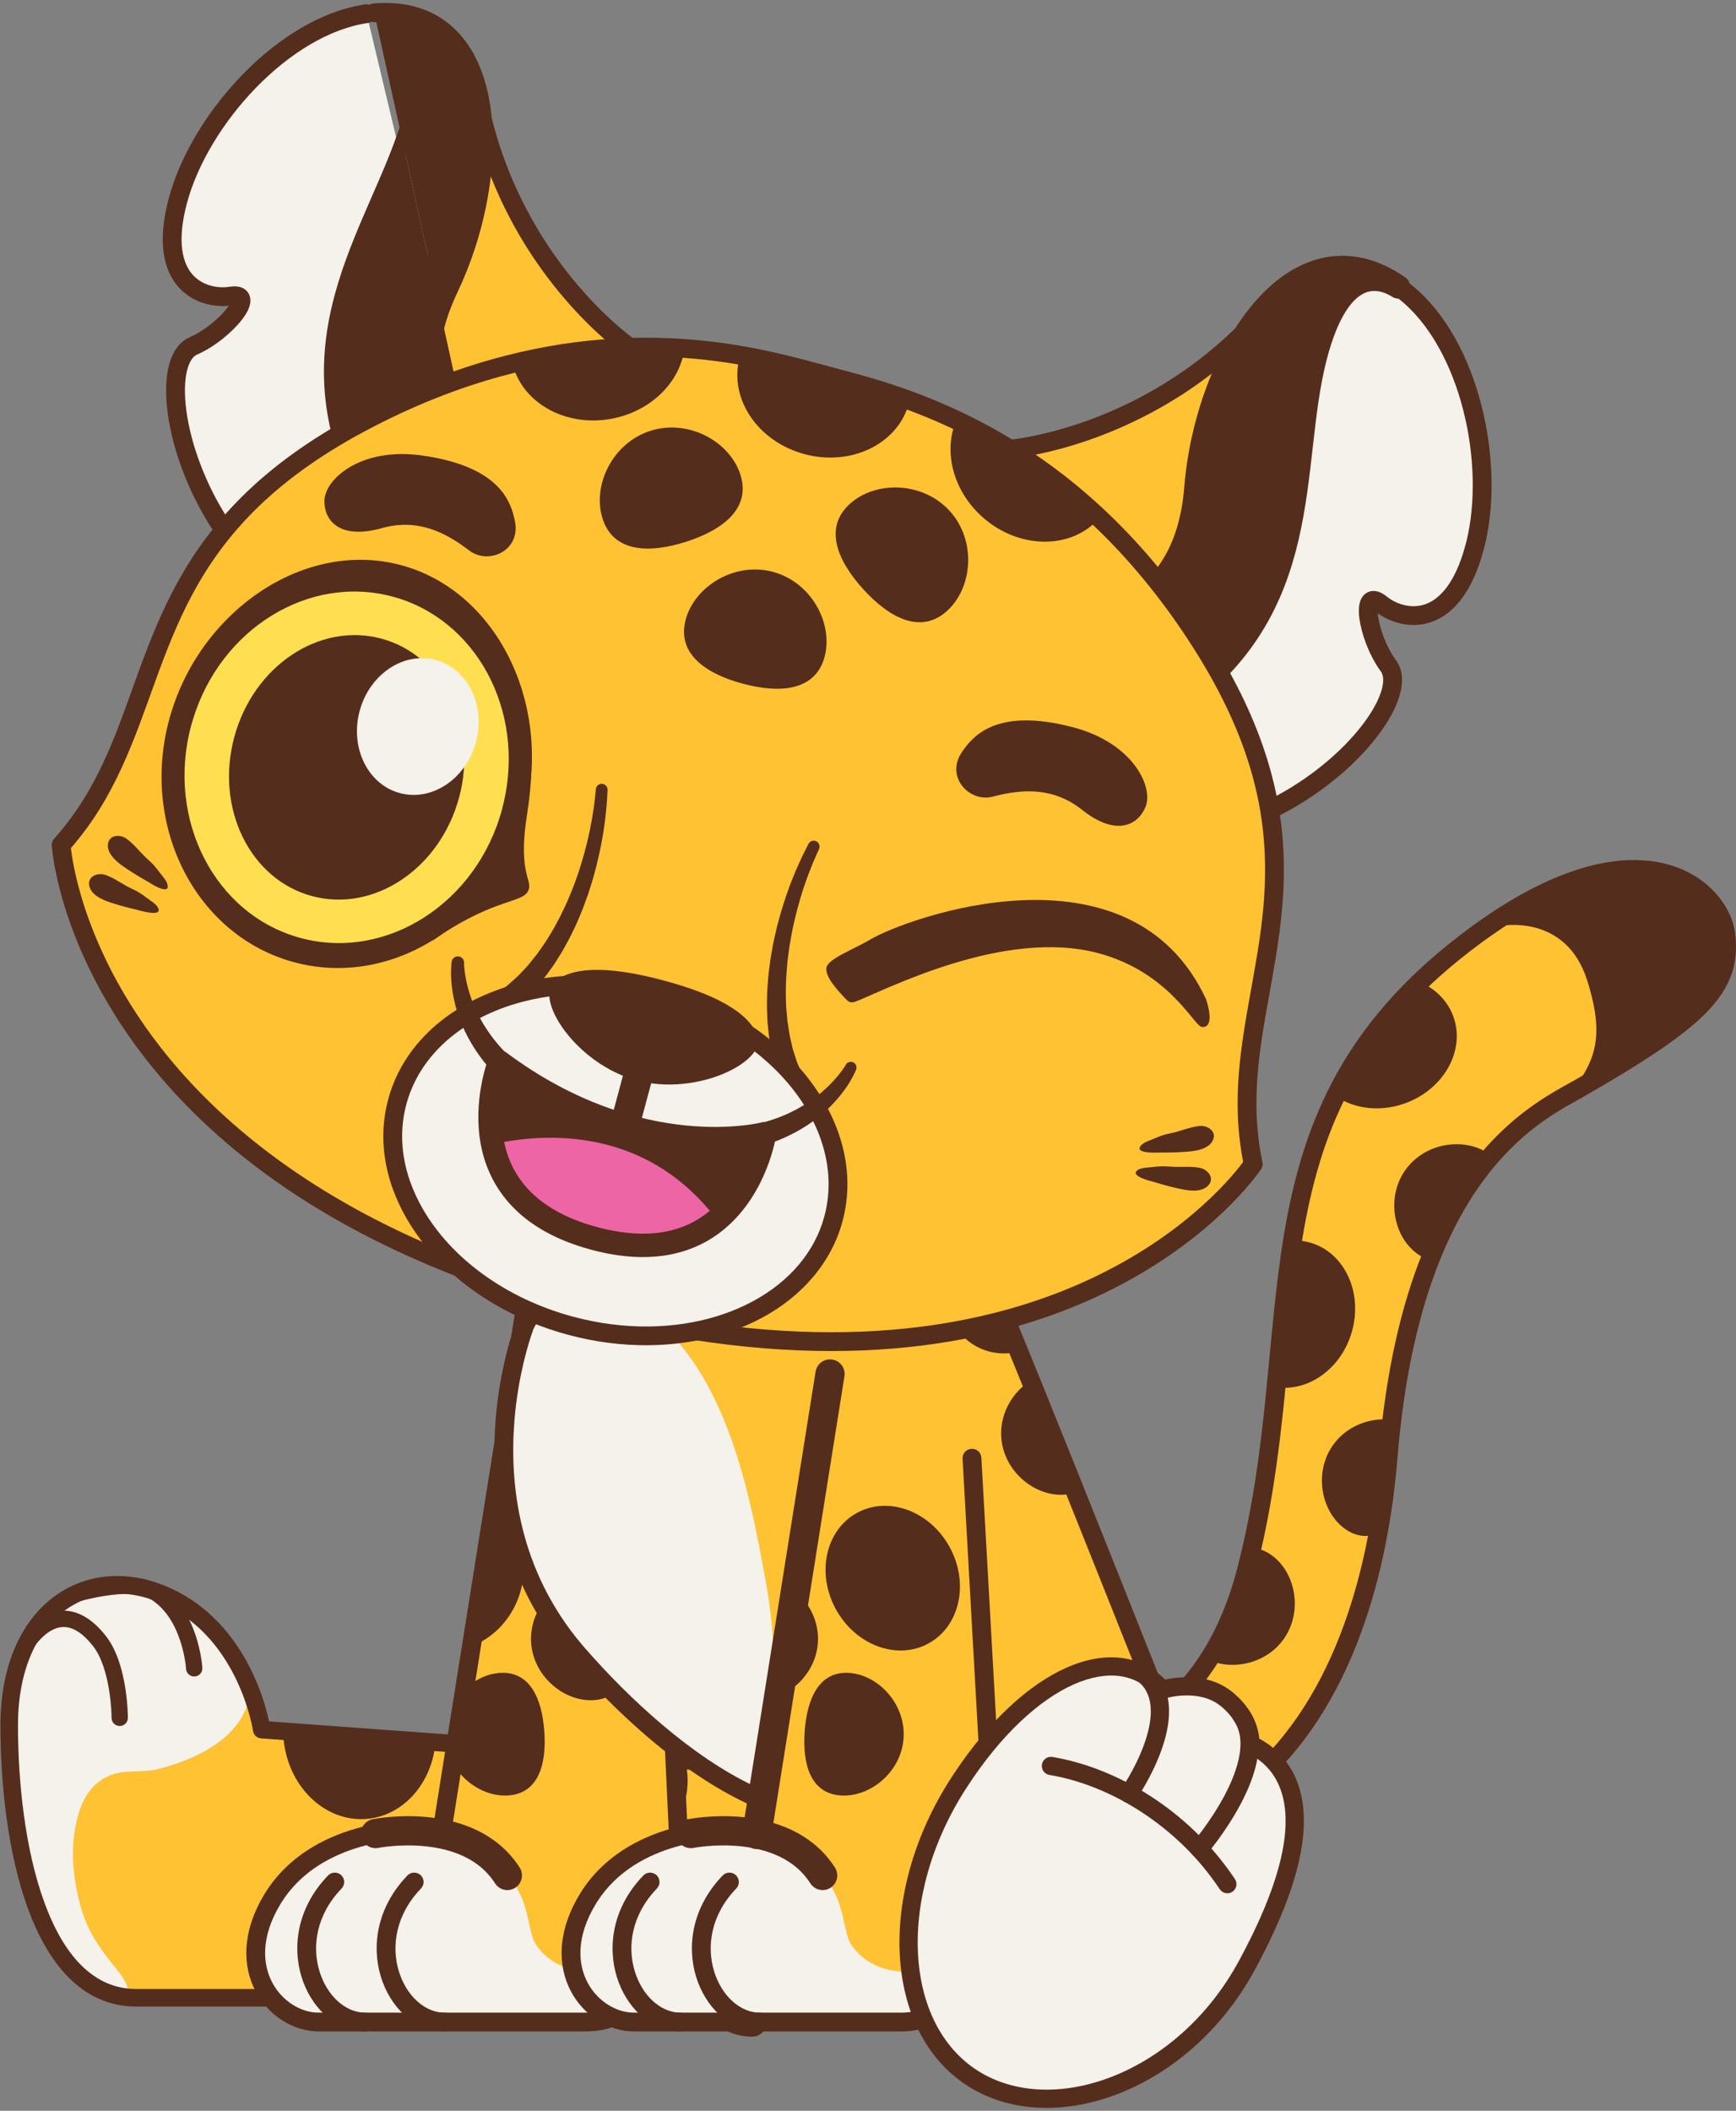 <svg xmlns="http://www.w3.org/2000/svg" width="297" height="361" viewBox="0 0 297 361" fill="none"><rect x="0" y="0" width="297" height="361" fill="#808080" stroke="none"/><g clip-path="url(#clip0_656_3266)"><path d="M134.652 341.665H23.335C20.117 341.665 17.325 340.682 14.924 338.947C6.501 332.88 2.865 317.611 1.874 303.435C1.867 303.287 1.861 303.133 1.841 302.985C1.661 300.267 1.584 297.606 1.584 295.055C1.584 275.262 15.33 266.722 28.869 273.135C33.702 275.423 37.435 279.523 40.221 283.854C41.682 286.103 42.673 288.044 43.349 289.676C45.028 293.712 44.771 295.82 44.771 295.82L71.973 297.799L129.504 301.996L134.646 341.665H134.652Z" fill="#FEC232"></path><path d="M43.348 289.67C41.765 286.418 46.019 297.562 27.125 302.542C24.493 303.236 21.687 302.568 19.023 303.564C16.192 304.618 14.486 306.937 13.579 309.752C11.957 314.79 12.298 319.996 13.54 325.085C14.756 330.098 16.88 333.002 19.956 336.794C20.613 337.61 21.797 339.114 21.855 340.213C22.022 343.683 15.857 339.05 15.033 338.33C14.177 337.501 13.65 336.588 12.884 335.689C9.589 331.833 7.452 327.971 5.67 323.234C4.492 320.098 3.559 316.223 3.044 312.907C2.652 310.388 2.42 307.837 2.053 305.312C1.577 302.034 1.59 298.346 1.59 295.049C1.59 275.256 15.336 266.715 28.875 273.129C33.708 275.41 37.441 279.517 40.234 283.841C41.688 286.091 42.679 288.031 43.361 289.664" fill="#F5F1EB"></path><path d="M7.518 276.364C8.875 275.632 10.581 275.191 12.494 275.664C14.269 276.104 16.041 277.288 17.781 279.383L18.128 279.815V279.815C20.085 282.319 20.991 285.899 21.431 288.674C21.655 290.093 21.767 291.365 21.823 292.282C21.851 292.742 21.866 293.115 21.873 293.375C21.876 293.505 21.878 293.608 21.879 293.679C21.879 293.714 21.88 293.742 21.88 293.762C21.88 293.771 21.88 293.779 21.88 293.785C21.88 293.788 21.88 293.79 21.88 293.792V293.795C21.88 293.795 21.88 293.795 20.483 293.795H21.88C21.88 294.566 21.254 295.19 20.483 295.19C19.712 295.19 19.087 294.566 19.087 293.795V293.779C19.087 293.766 19.087 293.744 19.086 293.715C19.085 293.657 19.084 293.567 19.081 293.451C19.074 293.218 19.062 292.877 19.036 292.452C18.984 291.6 18.879 290.42 18.672 289.11C18.248 286.43 17.426 283.449 15.927 281.531V281.532C14.322 279.479 12.921 278.644 11.821 278.371C10.74 278.104 9.75 278.33 8.844 278.818C7.918 279.317 7.131 280.067 6.558 280.731C6.277 281.057 6.06 281.348 5.915 281.555C5.842 281.658 5.789 281.738 5.755 281.791C5.738 281.817 5.726 281.836 5.719 281.847C5.717 281.851 5.715 281.854 5.714 281.855L5.713 281.855C5.315 282.514 4.459 282.728 3.798 282.331C3.137 281.934 2.924 281.077 3.321 280.417L4.518 281.136C3.39 280.459 3.325 280.419 3.322 280.416L3.322 280.414C3.323 280.413 3.324 280.413 3.325 280.411C3.326 280.409 3.328 280.405 3.33 280.401C3.335 280.394 3.341 280.384 3.349 280.372C3.363 280.349 3.384 280.316 3.41 280.276C3.461 280.197 3.535 280.087 3.629 279.953C3.817 279.685 4.091 279.319 4.442 278.911C5.135 278.107 6.18 277.085 7.518 276.364ZM5.714 281.855V281.856L5.713 281.857V281.857L5.714 281.855Z" fill="#552D1C"></path><path d="M12.913 272.524C12.542 271.257 12.542 271.257 12.543 271.257H12.543C12.544 271.257 12.545 271.256 12.546 271.256C12.547 271.256 12.549 271.255 12.552 271.254C12.557 271.253 12.565 271.25 12.575 271.247C12.595 271.242 12.623 271.234 12.659 271.223C12.732 271.203 12.837 271.174 12.97 271.139C13.237 271.067 13.62 270.968 14.09 270.856C15.028 270.632 16.325 270.355 17.752 270.142C19.174 269.929 20.758 269.776 22.262 269.813C23.646 269.848 25.088 270.046 26.287 270.607L26.523 270.724L26.525 270.725C30.373 272.743 32.373 276.484 33.413 279.525C33.939 281.065 34.239 282.481 34.407 283.512C34.492 284.029 34.544 284.453 34.575 284.752C34.591 284.901 34.602 285.02 34.608 285.103C34.612 285.145 34.614 285.178 34.616 285.202L34.618 285.24V285.244C34.618 285.244 34.59 285.246 33.707 285.297L34.618 285.245C34.663 286.013 34.076 286.673 33.306 286.718C32.584 286.76 31.958 286.247 31.846 285.549L31.83 285.407C31.83 285.405 31.83 285.4 31.829 285.394C31.828 285.38 31.827 285.358 31.824 285.327C31.819 285.265 31.811 285.168 31.798 285.042C31.772 284.791 31.726 284.42 31.651 283.962C31.5 283.042 31.233 281.783 30.769 280.425C29.828 277.672 28.154 274.73 25.227 273.195L25.094 273.129C24.412 272.811 23.422 272.632 22.192 272.602C20.908 272.569 19.498 272.701 18.166 272.9C16.84 273.098 15.624 273.358 14.738 273.569C14.296 273.674 13.939 273.767 13.694 273.832C13.572 273.865 13.477 273.891 13.415 273.909C13.384 273.918 13.361 273.924 13.346 273.928C13.338 273.93 13.333 273.932 13.329 273.933C13.328 273.933 13.327 273.934 13.326 273.934L13.187 273.967C12.491 274.096 11.797 273.68 11.594 272.987C11.377 272.248 11.802 271.474 12.542 271.257L12.913 272.524ZM12.936 272.602C12.935 272.6 12.935 272.597 12.934 272.595C12.927 272.571 12.92 272.547 12.913 272.524L12.936 272.602Z" fill="#552D1C"></path><path d="M9.248 273.066C14.883 268.884 22.308 268.373 29.51 271.779C36.71 275.185 40.891 281.19 43.26 286.24C44.447 288.772 45.194 291.093 45.645 292.785C45.813 293.416 45.937 293.962 46.031 294.4L129.618 300.5C130.339 300.552 130.908 301.109 130.995 301.809H130.997L136.139 341.478C136.194 341.906 136.062 342.338 135.777 342.662C135.493 342.986 135.082 343.171 134.65 343.171H23.334C13.92 343.171 8.124 335.625 4.734 326.297C1.315 316.888 0.076 305.04 0.076 295.055C0.076 284.825 3.637 277.23 9.248 273.066ZM3.076 295.055C3.076 304.863 4.302 316.322 7.555 325.273C10.837 334.305 15.92 340.171 23.334 340.171H132.943L128.178 303.402L44.667 297.309C43.965 297.258 43.394 296.727 43.292 296.031V296.03C43.292 296.029 43.291 296.028 43.291 296.026C43.29 296.021 43.289 296.012 43.287 296C43.283 295.975 43.277 295.935 43.268 295.881C43.249 295.774 43.219 295.609 43.177 295.394C43.091 294.965 42.953 294.336 42.746 293.557C42.331 291.997 41.64 289.851 40.544 287.514C38.345 282.827 34.572 277.492 28.227 274.491C21.882 271.49 15.661 272.042 11.036 275.474C6.388 278.923 3.076 285.493 3.076 295.055Z" fill="#552D1C"></path><mask id="mask0_656_3266" style="mask-type:luminance" maskUnits="userSpaceOnUse" x="1" y="271" width="134" height="71"><path d="M1.584 295.049C1.584 297.6 1.668 300.26 1.841 302.979C1.854 303.127 1.861 303.281 1.874 303.429C2.865 317.605 6.507 332.874 14.931 338.94C17.325 340.675 20.117 341.659 23.335 341.659H134.652L129.51 301.989L71.979 297.793L44.777 295.814C44.777 295.814 45.035 293.706 43.355 289.67C42.673 288.038 41.682 286.091 40.228 283.848C37.435 279.516 33.709 275.416 28.876 273.129C25.89 271.715 22.898 271.027 20.04 271.027C9.943 271.027 1.59 279.619 1.59 295.049" fill="white"></path></mask><g mask="url(#mask0_656_3266)"><path d="M113.229 314.077C108.487 317.669 103.409 314.572 99.278 309.135C95.146 303.698 93.525 297.979 98.267 294.387C103.01 290.795 111.048 291.649 115.179 297.086C119.311 302.522 117.972 310.485 113.229 314.077Z" fill="#552D1C"></path><path d="M88.01 303.866C82.772 301.051 78.235 304.894 74.992 310.903C71.748 316.911 71.027 322.811 76.272 325.632C81.51 328.453 89.323 326.371 92.566 320.356C95.81 314.347 93.255 306.687 88.016 303.866" fill="#552D1C"></path><path d="M60.344 281.226C53.156 281.785 47.847 288.918 48.49 297.163C49.134 305.408 55.479 311.635 62.667 311.082C69.855 310.523 75.165 303.39 74.521 295.145C73.877 286.9 67.532 280.673 60.35 281.226" fill="#552D1C"></path></g><path d="M116.529 323.8C116.793 346.318 100.222 345.823 100.222 345.823H54.468C47.37 345.823 39.396 336.833 46.552 324.886C49.905 319.282 55.156 316.307 59.867 314.733C59.886 314.72 59.912 314.72 59.931 314.713C65.472 312.863 75.517 313.73 75.517 313.73L88.613 226.14C91.342 217.477 99.051 222.239 103.672 226.59C111.233 233.71 113.054 259.139 113.621 262.249C114.483 266.96 116.459 319.096 116.523 323.806" fill="#FEC232"></path><path d="M115.12 335.412C114.444 338.625 110.229 342.552 107.449 343.991C104.328 345.604 100.332 346.022 96.882 346.029C93.871 346.035 90.859 346.029 87.847 346.016C85.338 346.003 82.828 345.984 80.312 345.971C72.872 345.906 65.414 345.829 57.956 345.816C57.048 345.81 56.141 345.81 55.233 345.81H54.628C53.991 345.81 53.354 345.739 52.717 345.604C52.691 345.604 52.672 345.604 52.659 345.592C52.511 345.553 52.357 345.521 52.209 345.476C52.054 345.431 51.894 345.386 51.733 345.335C51.578 345.283 51.417 345.225 51.263 345.161C51.108 345.097 50.947 345.033 50.793 344.962C50.51 344.833 50.24 344.705 49.969 344.557C49.898 344.518 49.828 344.48 49.763 344.441C49.493 344.287 49.236 344.126 48.991 343.946C48.843 343.85 48.702 343.747 48.56 343.638C48.554 343.638 48.547 343.632 48.541 343.625C48.129 343.304 47.73 342.957 47.357 342.571C47.228 342.443 47.106 342.314 46.977 342.173C46.855 342.038 46.739 341.903 46.623 341.762C46.514 341.62 46.404 341.485 46.288 341.344C45.941 340.881 45.632 340.38 45.349 339.859C45.259 339.705 45.181 339.544 45.104 339.377C45.046 339.262 44.988 339.133 44.937 339.005C44.892 338.908 44.853 338.812 44.815 338.715C44.75 338.548 44.679 338.375 44.622 338.201C44.551 337.983 44.474 337.758 44.409 337.539C44.319 337.225 44.242 336.897 44.178 336.569C44.1 336.184 44.042 335.804 43.997 335.406C43.663 332.36 44.383 328.78 46.719 324.893C50.072 319.289 55.324 316.307 60.034 314.733C60.047 314.726 60.079 314.726 60.098 314.72C63.599 313.775 67.1 313.319 70.845 313.325C75.794 313.338 80.794 314.585 84.52 317.984C86.206 319.527 87.68 321.416 88.729 323.434C90.254 326.345 90.331 328.819 91.161 331.479C91.715 333.26 96.355 339.859 107.423 336.016C111.13 334.731 112.501 331.91 114.354 331.91C115.718 331.91 115.39 334.095 115.113 335.419" fill="#F5F1EB"></path><path d="M113.558 260.632C114.39 260.593 115.103 261.192 115.224 261.997L115.24 262.161L118.136 323.725C118.139 323.794 118.138 323.864 118.132 323.934L116.529 323.8L118.132 323.935C118.132 323.935 118.132 323.936 118.132 323.937C118.131 323.938 118.132 323.94 118.132 323.942C118.131 323.946 118.131 323.951 118.13 323.958C118.129 323.971 118.127 323.99 118.125 324.014C118.12 324.061 118.114 324.129 118.105 324.215C118.086 324.389 118.058 324.639 118.017 324.953C117.934 325.583 117.801 326.476 117.595 327.544C117.184 329.674 116.477 332.537 115.289 335.419C112.952 341.093 108.478 347.423 100.229 347.423H54.474C50.275 347.423 45.985 344.804 43.744 340.588C41.456 336.284 41.347 330.452 45.171 324.068L45.358 323.762C49.318 317.375 55.558 314.286 60.698 312.788C63.319 312.024 65.696 311.662 67.419 311.489C68.282 311.403 68.985 311.363 69.478 311.346C69.725 311.337 69.919 311.334 70.054 311.333C70.122 311.332 70.176 311.333 70.213 311.333C70.232 311.333 70.248 311.333 70.259 311.333H70.279C70.279 311.334 70.279 311.374 70.255 312.788L70.28 311.333C71.168 311.348 71.877 312.08 71.862 312.967C71.847 313.854 71.115 314.56 70.227 314.545V314.546H70.08C69.972 314.547 69.808 314.55 69.592 314.557C69.16 314.572 68.527 314.608 67.74 314.686C66.163 314.844 63.988 315.177 61.599 315.873C56.951 317.227 51.65 319.908 48.255 325.197L47.933 325.717C44.601 331.279 44.9 335.91 46.586 339.081C48.318 342.34 51.568 344.21 54.474 344.21H100.229C106.439 344.21 110.116 339.532 112.313 334.197C113.394 331.575 114.05 328.934 114.436 326.936C114.628 325.94 114.751 325.113 114.826 324.539C114.863 324.252 114.889 324.028 114.905 323.879C114.91 323.832 114.913 323.792 114.916 323.76L112.026 262.312V262.147C112.071 261.334 112.726 260.671 113.558 260.632Z" fill="#552D1C"></path><path d="M64.25 313.582C64.25 313.582 80.139 310.362 86.799 320.747" stroke="#552D1C" stroke-width="5" stroke-linecap="round" stroke-linejoin="round"></path><path d="M56.24 320.646C56.861 320.119 57.794 320.137 58.395 320.713C59.035 321.328 59.055 322.346 58.439 322.985C54.06 327.534 53.371 332.911 54.652 337.12C55.926 341.307 58.997 344.041 62.154 344.208L62.46 344.216L62.624 344.225C63.435 344.307 64.069 344.991 64.069 345.822C64.069 346.654 63.435 347.339 62.624 347.421L62.46 347.429L62.219 347.426C57.176 347.297 53.119 343.133 51.574 338.054C49.968 332.781 50.898 326.183 56.12 320.759L56.24 320.646Z" fill="#552D1C"></path><path d="M69.82 320.646C70.441 320.119 71.374 320.137 71.975 320.713C72.615 321.328 72.635 322.346 72.019 322.985C67.64 327.534 66.951 332.911 68.232 337.12C69.506 341.307 72.577 344.041 75.734 344.208L76.04 344.216L76.204 344.225C77.015 344.307 77.649 344.991 77.649 345.822C77.649 346.654 77.016 347.339 76.204 347.421L76.04 347.429L75.799 347.426C70.756 347.297 66.7 343.133 65.153 338.054C63.549 332.781 64.478 326.183 69.7 320.759L69.82 320.646Z" fill="#552D1C"></path><path d="M90.102 211.968C90.241 211.092 91.066 210.495 91.943 210.634C92.82 210.773 93.419 211.596 93.279 212.473L77.114 313.982C76.974 314.858 76.15 315.456 75.272 315.316C74.395 315.177 73.797 314.354 73.936 313.478L90.102 211.968Z" fill="#552D1C"></path><mask id="mask1_656_3266" style="mask-type:luminance" maskUnits="userSpaceOnUse" x="43" y="231" width="74" height="115"><path d="M86.297 242.913L75.022 313.724C75.022 313.724 64.977 312.863 59.436 314.707C59.41 314.713 59.391 314.713 59.372 314.733C54.661 316.307 49.41 319.282 46.057 324.886C38.908 336.826 46.874 345.823 53.979 345.823H99.734C99.734 345.823 116.304 346.318 116.041 323.8C115.983 319.09 114.001 266.96 113.138 262.243C112.572 259.133 111.703 240.079 104.148 232.958C103.054 231.924 101.626 231.455 100.049 231.455C94.984 231.455 88.388 236.306 86.31 242.913" fill="white"></path></mask><g mask="url(#mask1_656_3266)"><path d="M85.498 286.11C90.543 285.757 92.712 290.313 93.123 296.103C93.535 301.893 92.029 306.713 86.984 307.066C81.939 307.42 76.617 303.082 76.205 297.298C75.793 291.508 80.452 286.464 85.498 286.11Z" fill="#552D1C"></path><path d="M100.17 269.807C105.215 269.453 107.384 274.01 107.796 279.8C108.208 285.59 106.695 290.409 101.65 290.763C96.605 291.116 91.283 286.779 90.871 280.995C90.459 275.205 95.118 270.167 100.164 269.807" fill="#552D1C"></path><path d="M71.939 281.066C77.313 284.009 84.411 281.393 87.796 275.224C91.174 269.061 89.559 261.677 84.186 258.741C78.812 255.797 71.714 258.413 68.336 264.582C64.957 270.745 66.572 278.129 71.946 281.066" fill="#552D1C"></path></g><path d="M270.365 186.033C269.747 186.38 269.039 186.772 268.222 187.229C264.812 189.15 259.786 192.19 254.76 198.076C251.31 202.105 247.861 207.471 244.927 214.714C241.445 223.293 238.671 234.513 237.475 249.287C235.801 269.781 229.25 293.455 212.075 306.404C212.068 306.404 212.068 306.417 212.068 306.417C211.624 306.751 211.174 307.079 210.717 307.4C207.879 309.379 204.771 311.076 201.366 312.432C199.165 313.306 196.842 314.045 194.384 314.623C184.512 316.943 172.517 316.725 157.993 312.965C150.29 310.973 151.873 297.851 162.137 300.954C162.137 300.954 181.398 305.299 196.842 294.316C203.754 289.406 209.906 281.425 213.233 268.624C223.986 227.207 212.068 192.286 248.865 162.712C251.426 160.656 253.865 158.869 256.208 157.327C277.135 143.479 289.394 148.902 293.629 155.547C294.568 157.019 295.109 158.535 295.27 159.923C296.338 168.978 290.694 174.325 270.365 186.033Z" fill="#FEC232"></path><mask id="mask2_656_3266" style="mask-type:luminance" maskUnits="userSpaceOnUse" x="153" y="148" width="143" height="169"><path d="M256.201 157.334C253.858 158.876 251.419 160.662 248.858 162.719C212.068 192.293 223.979 227.213 213.226 268.63C209.899 281.431 203.753 289.406 196.835 294.323C181.391 305.305 162.13 300.967 162.13 300.967C151.866 297.863 150.276 310.979 157.986 312.978C172.51 316.737 184.505 316.962 194.377 314.636C196.835 314.058 199.158 313.319 201.359 312.445C204.77 311.089 207.878 309.392 210.71 307.413C211.167 307.092 211.617 306.77 212.061 306.43C212.061 306.43 212.061 306.423 212.068 306.417C229.243 293.468 235.794 269.793 237.468 249.3C238.671 234.526 241.438 223.306 244.92 214.727C247.854 207.478 251.303 202.118 254.753 198.089C259.779 192.203 264.804 189.157 268.215 187.242C269.032 186.785 269.74 186.393 270.358 186.046C290.687 174.338 296.331 168.991 295.263 159.936C295.102 158.548 294.555 157.025 293.615 155.56C291.318 151.955 286.652 148.703 279.522 148.703C273.518 148.703 265.757 151.01 256.194 157.34" fill="white"></path></mask><g mask="url(#mask2_656_3266)"><path d="M248.575 173.669C250.776 179.376 247.243 186.053 240.673 188.585C234.103 191.11 226.998 188.533 224.791 182.82C222.59 177.114 226.123 170.437 232.693 167.905C239.264 165.379 246.368 167.956 248.575 173.669Z" fill="#552D1C"></path><path d="M224.173 212.522C230.055 214.238 233.227 221.095 231.258 227.843C229.289 234.59 222.925 238.671 217.036 236.962C211.155 235.252 207.982 228.395 209.951 221.648C211.92 214.9 218.285 210.819 224.167 212.529" fill="#552D1C"></path><path d="M254.85 197.434C258.937 200.422 257.643 205.3 254.213 209.984C250.783 214.669 246.517 217.381 242.43 214.393C238.344 211.411 237.089 204.663 240.519 199.979C243.949 195.294 250.771 194.452 254.85 197.427" fill="#552D1C"></path><path d="M242.475 244.48C246.562 247.462 245.268 252.346 241.838 257.025C238.408 261.709 234.142 264.421 230.055 261.439C225.969 258.458 224.714 251.71 228.144 247.025C231.574 242.341 238.396 241.492 242.475 244.48Z" fill="#552D1C"></path><path d="M205.266 283.032C201.161 280.082 202.415 275.185 205.807 270.481C209.205 265.771 213.452 263.027 217.558 265.983C221.663 268.932 222.97 275.667 219.578 280.378C216.181 285.088 209.372 285.981 205.266 283.032Z" fill="#552D1C"></path></g><path d="M270.261 186.676C269.65 187.023 268.935 187.415 268.125 187.872C272.262 182.094 275.01 178.502 271.51 167.577C267.835 156.132 256.728 158.356 256.728 158.356L256.104 157.97C281.639 141.063 294.271 152.861 295.172 160.56C296.24 169.615 290.603 174.955 270.268 186.676" fill="#552D1C"></path><path d="M256.311 155.342C266.506 148.802 274.824 146.675 281.296 147.15C288.003 147.642 292.59 150.927 294.985 154.684L295.178 154.995C296.117 156.553 296.687 158.184 296.867 159.736L296.916 160.194C297.134 162.476 296.949 164.618 296.203 166.714C295.41 168.943 294.02 171.017 291.996 173.102C287.999 177.218 281.313 181.583 271.169 187.425C271.164 187.428 271.159 187.431 271.154 187.434C270.536 187.781 269.819 188.177 269.012 188.628C265.671 190.51 260.832 193.44 255.984 199.119L255.982 199.121C252.651 203.013 249.29 208.228 246.418 215.317V215.318C243.008 223.719 240.264 234.775 239.078 249.417V249.418C237.398 269.989 230.815 294.209 213.15 307.604C213.114 307.638 213.076 307.67 213.036 307.7C212.578 308.045 212.114 308.383 211.643 308.714L211.638 308.718C208.7 310.766 205.483 312.522 201.962 313.924L201.96 313.925C199.971 314.715 197.886 315.398 195.697 315.956L194.753 316.187C184.889 318.506 173.068 318.342 158.961 314.867L157.589 314.521C152.727 313.263 150.891 308.501 151.758 304.693C152.201 302.749 153.362 300.921 155.288 299.841C157.21 298.764 159.679 298.549 162.53 299.396C162.561 299.402 162.609 299.413 162.674 299.426C162.806 299.452 163.008 299.491 163.272 299.538C163.801 299.63 164.582 299.752 165.571 299.866C167.552 300.094 170.357 300.288 173.629 300.149C180.19 299.87 188.526 298.257 195.909 293.008L195.91 293.007C202.487 288.335 208.435 280.687 211.675 268.221L211.92 267.262C214.411 257.371 215.624 247.837 216.561 238.6C217.525 229.102 218.202 219.832 219.696 210.961C222.705 193.086 229.069 176.56 247.856 161.461L247.857 161.46C250.451 159.378 252.929 157.561 255.319 155.988L256.311 155.342ZM281.06 150.355C275.32 149.934 267.375 151.864 257.096 158.667L257.093 158.669C254.798 160.18 252.4 161.936 249.873 163.965C231.863 178.44 225.788 194.161 222.869 211.494C221.399 220.226 220.739 229.301 219.763 238.923C218.79 248.508 217.509 258.553 214.79 269.027V269.028C211.376 282.163 205.02 290.479 197.775 295.626C189.713 301.358 180.696 303.065 173.766 303.359C170.293 303.507 167.316 303.301 165.203 303.058C164.146 302.936 163.302 302.805 162.717 302.702C162.425 302.651 162.197 302.607 162.039 302.576C161.96 302.56 161.899 302.547 161.856 302.538C161.835 302.533 161.818 302.53 161.805 302.527C161.799 302.526 161.794 302.524 161.79 302.523C161.788 302.523 161.786 302.523 161.785 302.523L161.784 302.522C161.783 302.522 161.782 302.522 162.136 300.955L161.782 302.522C161.744 302.514 161.707 302.504 161.67 302.493C159.421 301.813 157.868 302.079 156.863 302.643C155.847 303.213 155.168 304.208 154.895 305.406C154.332 307.881 155.555 310.676 158.396 311.41L159.732 311.748C173.46 315.13 184.752 315.236 194.015 313.06C196.395 312.5 198.642 311.785 200.77 310.94C204.057 309.63 207.056 307.993 209.795 306.083C210.206 305.794 210.612 305.498 211.012 305.198C211.042 305.173 211.072 305.147 211.105 305.122L211.492 304.827C227.812 292.242 234.22 269.372 235.87 249.158C237.078 234.252 239.882 222.867 243.435 214.111C246.432 206.715 249.97 201.199 253.537 197.033C258.739 190.94 263.951 187.79 267.431 185.829L267.437 185.827C268.262 185.366 268.96 184.979 269.576 184.633C279.752 178.772 286.048 174.611 289.686 170.865C291.48 169.018 292.571 167.325 293.171 165.639C293.768 163.961 293.916 162.185 293.671 160.112V160.109C293.542 158.989 293.096 157.702 292.272 156.411L292.271 156.41C290.432 153.523 286.771 150.774 281.06 150.355ZM212.074 308.011C212.114 308.011 212.154 308.008 212.194 308.005C212.154 308.008 212.114 308.011 212.074 308.011ZM212.228 308.002C212.258 307.999 212.287 307.996 212.316 307.991C212.287 307.996 212.258 307.999 212.228 308.002ZM212.353 307.985C212.377 307.981 212.402 307.976 212.426 307.971C212.402 307.976 212.377 307.981 212.353 307.985ZM212.691 307.887C212.623 307.916 212.553 307.939 212.481 307.958C212.553 307.939 212.623 307.916 212.691 307.887ZM212.746 307.863C212.763 307.855 212.781 307.846 212.798 307.837C212.781 307.846 212.763 307.855 212.746 307.863ZM212.848 307.811C212.856 307.807 212.864 307.804 212.871 307.799C212.881 307.794 212.89 307.787 212.9 307.782C212.883 307.792 212.865 307.802 212.848 307.811ZM213.657 306.656C213.658 306.649 213.66 306.642 213.661 306.636C213.66 306.643 213.658 306.649 213.657 306.656ZM213.668 306.572C213.669 306.563 213.671 306.554 213.671 306.547C213.672 306.538 213.672 306.529 213.673 306.521C213.671 306.538 213.67 306.555 213.668 306.572ZM213.674 306.497C213.674 306.488 213.675 306.48 213.676 306.472C213.676 306.461 213.676 306.451 213.676 306.442C213.676 306.437 213.677 306.433 213.677 306.428C213.677 306.426 213.677 306.424 213.677 306.422L213.674 306.497Z" fill="#552D1C"></path><path d="M209.423 319.109L173.058 317.823C173.058 317.823 150.296 317.252 128.3 306.899C117.328 301.726 106.536 291.72 98.872 282.935C87.134 269.491 85.48 254.004 86.42 242.668C86.735 238.851 87.353 235.509 87.971 232.862C88.891 228.909 89.837 226.538 89.837 226.538C89.837 226.538 99.451 208.05 112.347 205.428C133.841 201.058 158.932 205.518 169.312 219.379C170.754 221.301 209.43 319.115 209.43 319.115" fill="#FEC232"></path><path d="M130.405 307.856C129.009 307.291 121.383 302.748 119.986 302.092C110.565 297.658 101.627 285.512 95.043 277.981C84.972 266.446 85.577 249.178 86.381 239.449C86.658 236.171 87.186 233.305 87.713 231.043C88.505 227.657 90.905 220.074 90.905 220.074C90.905 220.074 96.568 217.342 105.462 221.436C123.603 229.784 128.056 254.146 131.126 271.143C133.468 284.099 132.85 305.858 130.399 307.85" fill="#F5F1EB"></path><path d="M112.025 203.854C122.981 201.626 134.857 201.646 145.349 204C155.814 206.348 165.096 211.067 170.6 218.417H170.599C170.76 218.632 170.911 218.947 171.005 219.142C171.13 219.405 171.288 219.752 171.472 220.169C171.84 221.005 172.334 222.165 172.933 223.597C174.132 226.464 175.764 230.449 177.679 235.171C181.509 244.616 186.48 257.026 191.405 269.373C196.33 281.722 201.21 294.01 204.859 303.21C206.683 307.811 208.199 311.639 209.26 314.318C209.79 315.657 210.207 316.709 210.49 317.426C210.632 317.784 210.741 318.059 210.814 318.244C210.851 318.337 210.878 318.407 210.897 318.454C210.906 318.477 210.913 318.495 210.918 318.507C210.92 318.513 210.922 318.518 210.923 318.52C210.924 318.522 210.924 318.524 210.925 318.524C210.923 318.526 210.873 318.546 209.429 319.115L210.925 318.526C211.205 319.233 210.949 320.04 210.312 320.458C209.986 320.672 209.606 320.753 209.24 320.709L173.015 319.429L173.014 319.43C173.013 319.43 173.013 319.429 173.012 319.429H172.994C172.981 319.429 172.963 319.428 172.939 319.427C172.892 319.426 172.823 319.423 172.733 319.42C172.553 319.413 172.29 319.401 171.949 319.383C171.267 319.346 170.274 319.282 169.017 319.173C166.502 318.955 162.925 318.554 158.656 317.827C150.126 316.375 138.784 313.61 127.613 308.352L127.613 308.351C116.346 303.039 105.38 292.841 97.658 283.991V283.99C85.537 270.107 83.855 254.129 84.816 242.536L84.88 241.809C85.218 238.201 85.81 235.036 86.402 232.498L86.58 231.758C86.992 230.075 87.399 228.708 87.717 227.724C87.899 227.162 88.052 226.724 88.161 226.423C88.215 226.273 88.259 226.157 88.29 226.076C88.305 226.036 88.317 226.005 88.326 225.983C88.33 225.972 88.334 225.963 88.336 225.956C88.337 225.953 88.338 225.95 88.339 225.948L88.341 225.944V225.944L88.408 225.798L89.835 226.538C88.415 225.801 88.408 225.797 88.408 225.797L88.409 225.796C88.409 225.795 88.411 225.794 88.412 225.792C88.413 225.789 88.415 225.784 88.418 225.779C88.423 225.768 88.431 225.753 88.442 225.734C88.462 225.695 88.493 225.639 88.531 225.567C88.609 225.423 88.723 225.214 88.872 224.95C89.17 224.422 89.608 223.67 90.172 222.761C91.3 220.947 92.944 218.495 95.005 215.955C99.066 210.949 104.998 205.282 112.025 203.854ZM144.644 207.134C134.622 204.886 123.206 204.86 112.668 207.002C106.799 208.195 101.475 213.084 97.505 217.978C95.55 220.387 93.984 222.722 92.907 224.456C92.369 225.322 91.954 226.034 91.676 226.527C91.537 226.774 91.432 226.966 91.363 227.094C91.337 227.14 91.317 227.179 91.301 227.208C91.3 227.212 91.298 227.216 91.297 227.22C91.272 227.284 91.234 227.384 91.186 227.518C91.089 227.785 90.948 228.188 90.779 228.712C90.439 229.761 89.985 231.298 89.536 233.225V233.226C88.933 235.814 88.329 239.077 88.022 242.8V242.801C87.118 253.706 88.679 268.408 99.558 281.269L100.084 281.879L100.084 281.88C107.691 290.599 118.308 300.411 128.985 305.446L130.001 305.916C140.497 310.708 151.108 313.282 159.197 314.66C163.367 315.37 166.855 315.76 169.296 315.972C170.516 316.078 171.473 316.14 172.122 316.175C172.446 316.192 172.694 316.203 172.859 316.209C172.941 316.212 173.002 316.215 173.042 316.216C173.062 316.217 173.077 316.217 173.086 316.217H173.097L173.114 316.218L207.026 317.416C206.809 316.867 206.555 316.225 206.268 315.499C205.208 312.821 203.692 308.993 201.867 304.393C198.219 295.194 193.34 282.908 188.416 270.563C183.491 258.216 178.524 245.813 174.697 236.377C172.783 231.658 171.157 227.686 169.965 224.836C169.368 223.409 168.883 222.271 168.527 221.464C168.348 221.059 168.206 220.746 168.101 220.527C167.973 220.259 167.955 220.249 168.01 220.325C163.132 213.823 154.684 209.387 144.644 207.134Z" fill="#552D1C"></path><mask id="mask3_656_3266" style="mask-type:luminance" maskUnits="userSpaceOnUse" x="86" y="203" width="124" height="117"><path d="M112.347 205.428C99.451 208.05 89.837 226.538 89.837 226.538C89.837 226.538 88.891 228.91 87.971 232.862C87.353 235.509 86.735 238.851 86.42 242.668C85.48 254.004 87.134 269.491 98.872 282.935C106.536 291.72 117.328 301.726 128.3 306.899C150.296 317.252 173.058 317.824 173.058 317.824L209.423 319.109C209.423 319.109 170.747 221.294 169.306 219.373C161.474 208.917 145.27 203.809 128.551 203.815C123.114 203.815 117.618 204.355 112.347 205.428Z" fill="white"></path></mask><g mask="url(#mask3_656_3266)"><path d="M180.593 234.667C185.639 234.314 187.807 238.87 188.219 244.66C188.631 250.45 187.125 255.27 182.08 255.623C177.035 255.977 171.713 251.639 171.301 245.855C170.889 240.065 175.548 235.021 180.593 234.667Z" fill="#552D1C"></path><path d="M195.266 218.37C200.311 218.017 202.48 222.573 202.892 228.363C203.303 234.153 201.791 238.973 196.746 239.326C191.701 239.68 186.379 235.342 185.967 229.558C185.555 223.768 190.214 218.724 195.259 218.37" fill="#552D1C"></path><path d="M167.034 230.265C172.407 233.202 179.505 230.587 182.884 224.424C186.262 218.261 184.647 210.877 179.274 207.94C173.9 204.997 166.802 207.613 163.424 213.782C160.045 219.945 161.66 227.328 167.034 230.265Z" fill="#552D1C"></path></g><path d="M128.685 345.823C120.268 345.823 113.904 331.846 123.505 321.872" stroke="#552D1C" stroke-width="5" stroke-linecap="round" stroke-linejoin="round"></path><path d="M169.06 335.412C168.378 338.625 164.169 342.552 161.389 343.991C158.268 345.604 154.272 346.022 150.822 346.029C147.811 346.035 144.799 346.029 141.787 346.016C139.271 346.003 136.768 345.984 134.252 345.971C126.812 345.906 119.354 345.829 111.896 345.816C110.988 345.81 110.081 345.81 109.173 345.81H108.568C107.931 345.81 107.294 345.739 106.657 345.604C106.638 345.604 106.612 345.604 106.599 345.592C106.451 345.553 106.297 345.521 106.149 345.476C105.994 345.431 105.833 345.386 105.666 345.335C105.512 345.283 105.351 345.225 105.196 345.161C105.042 345.097 104.881 345.033 104.727 344.962C104.443 344.833 104.173 344.705 103.903 344.557C103.832 344.518 103.761 344.48 103.697 344.441C103.433 344.287 103.169 344.126 102.925 343.946C102.777 343.85 102.635 343.747 102.494 343.638C102.494 343.638 102.481 343.632 102.474 343.625C102.062 343.304 101.663 342.957 101.29 342.571C101.161 342.443 101.039 342.314 100.911 342.173C100.788 342.038 100.679 341.903 100.557 341.762C100.447 341.62 100.338 341.485 100.222 341.344C99.874 340.881 99.566 340.38 99.289 339.859C99.199 339.705 99.115 339.544 99.044 339.377C98.986 339.262 98.928 339.133 98.877 339.005C98.832 338.908 98.793 338.812 98.755 338.715C98.69 338.548 98.62 338.375 98.562 338.201C98.491 337.983 98.414 337.758 98.343 337.539C98.253 337.225 98.175 336.897 98.111 336.569C98.034 336.184 97.976 335.804 97.931 335.406C97.596 332.36 98.317 328.78 100.653 324.893C104.006 319.289 109.257 316.307 113.974 314.733C113.987 314.726 114.019 314.726 114.038 314.72C117.539 313.775 121.04 313.319 124.779 313.325C129.728 313.338 134.728 314.585 138.454 317.984C140.14 319.527 141.614 321.416 142.662 323.434C144.188 326.345 144.265 328.819 145.095 331.479C145.648 333.26 150.288 339.859 161.357 336.016C165.064 334.731 166.434 331.91 168.288 331.91C169.652 331.91 169.324 334.095 169.053 335.419" fill="#F5F1EB"></path><path d="M170.469 323.8C170.733 346.318 154.162 345.823 154.162 345.823H108.408C101.309 345.823 93.336 336.833 100.486 324.886C103.845 319.282 109.09 316.307 113.8 314.733C113.82 314.72 113.845 314.72 113.865 314.713C119.405 312.863 129.451 313.73 129.451 313.73L140.725 242.919C143.454 234.256 153.943 228.614 158.564 232.965C166.125 240.085 166.988 259.139 167.554 262.249C168.416 266.96 170.392 319.096 170.456 323.806" fill="#FEC232"></path><path d="M169.06 335.412C168.378 338.625 164.169 342.552 161.389 343.991C158.268 345.604 154.272 346.022 150.822 346.029C147.811 346.035 144.799 346.029 141.787 346.016C139.271 346.003 136.768 345.984 134.252 345.971C126.812 345.906 119.354 345.829 111.896 345.816C110.988 345.81 110.081 345.81 109.173 345.81H108.568C107.931 345.81 107.294 345.739 106.657 345.604C106.638 345.604 106.612 345.604 106.599 345.592C106.451 345.553 106.297 345.521 106.149 345.476C105.994 345.431 105.833 345.386 105.666 345.335C105.512 345.283 105.351 345.225 105.196 345.161C105.042 345.097 104.881 345.033 104.727 344.962C104.443 344.833 104.173 344.705 103.903 344.557C103.832 344.518 103.761 344.48 103.697 344.441C103.433 344.287 103.169 344.126 102.925 343.946C102.777 343.85 102.635 343.747 102.494 343.638C102.494 343.638 102.481 343.632 102.474 343.625C102.062 343.304 101.663 342.957 101.29 342.571C101.161 342.443 101.039 342.314 100.911 342.173C100.788 342.038 100.679 341.903 100.557 341.762C100.447 341.62 100.338 341.485 100.222 341.344C99.874 340.881 99.566 340.38 99.289 339.859C99.199 339.705 99.115 339.544 99.044 339.377C98.986 339.262 98.928 339.133 98.877 339.005C98.832 338.908 98.793 338.812 98.755 338.715C98.69 338.548 98.62 338.375 98.562 338.201C98.491 337.983 98.414 337.758 98.343 337.539C98.253 337.225 98.175 336.897 98.111 336.569C98.034 336.184 97.976 335.804 97.931 335.406C97.596 332.36 98.317 328.78 100.653 324.893C104.006 319.289 109.257 316.307 113.974 314.733C113.987 314.726 114.019 314.726 114.038 314.72C117.539 313.775 121.04 313.319 124.779 313.325C129.728 313.338 134.728 314.585 138.454 317.984C140.14 319.527 141.614 321.416 142.662 323.434C144.188 326.345 144.265 328.819 145.095 331.479C145.648 333.26 150.288 339.859 161.357 336.016C165.064 334.731 166.434 331.91 168.288 331.91C169.652 331.91 169.324 334.095 169.053 335.419" fill="#F5F1EB"></path><path d="M166.197 247.78C167.084 247.73 167.843 248.408 167.893 249.294L172.076 323.71C172.08 323.785 172.079 323.859 172.073 323.934L170.469 323.8C172.03 323.93 172.071 323.934 172.073 323.935C172.072 323.935 172.073 323.936 172.073 323.937C172.072 323.938 172.072 323.94 172.072 323.942C172.072 323.946 172.071 323.952 172.071 323.958C172.069 323.972 172.068 323.99 172.066 324.014C172.061 324.061 172.054 324.129 172.045 324.216C172.027 324.389 171.999 324.639 171.958 324.954C171.875 325.583 171.742 326.476 171.536 327.544C171.125 329.674 170.417 332.537 169.229 335.419C166.892 341.093 162.418 347.423 154.169 347.423H108.414C104.219 347.423 99.929 344.804 97.687 340.588C95.398 336.284 95.287 330.453 99.112 324.068L99.298 323.762C103.258 317.376 109.499 314.286 114.638 312.788C117.26 312.025 119.637 311.662 121.36 311.489C122.223 311.403 122.926 311.363 123.418 311.346C123.665 311.337 123.859 311.334 123.995 311.333C124.062 311.332 124.116 311.333 124.154 311.333C124.173 311.333 124.188 311.333 124.199 311.334H124.219C124.22 311.334 124.22 311.333 124.196 312.788L124.22 311.334C125.109 311.348 125.817 312.08 125.802 312.967C125.787 313.854 125.055 314.56 124.168 314.545C124.168 314.546 124.168 314.546 124.168 314.546H124.021C123.913 314.547 123.748 314.55 123.532 314.557C123.101 314.573 122.467 314.608 121.68 314.687C120.104 314.844 117.928 315.177 115.54 315.873C110.891 317.227 105.591 319.908 102.196 325.197L101.873 325.717C98.541 331.279 98.842 335.91 100.529 339.081C102.262 342.341 105.512 344.21 108.414 344.21H154.169C160.38 344.21 164.056 339.532 166.254 334.197C167.334 331.575 167.99 328.934 168.376 326.936C168.568 325.941 168.692 325.113 168.767 324.539C168.804 324.252 168.83 324.028 168.845 323.879C168.85 323.836 168.853 323.8 168.856 323.769L164.68 249.474C164.631 248.588 165.31 247.83 166.197 247.78Z" fill="#552D1C"></path><path d="M118.189 313.582C118.189 313.582 134.078 310.362 140.739 320.747" stroke="#552D1C" stroke-width="5" stroke-linecap="round" stroke-linejoin="round"></path><path d="M110.181 320.646C110.803 320.119 111.736 320.137 112.336 320.713C112.977 321.328 112.996 322.346 112.381 322.985C108.001 327.534 107.312 332.911 108.593 337.12C109.868 341.307 112.938 344.041 116.095 344.208L116.401 344.216L116.565 344.225C117.377 344.307 118.01 344.991 118.01 345.822C118.01 346.654 117.377 347.339 116.565 347.421L116.401 347.429L116.16 347.426C111.117 347.297 107.061 343.133 105.515 338.054C103.91 332.781 104.839 326.183 110.061 320.759L110.181 320.646Z" fill="#552D1C"></path><path d="M123.753 320.646C124.375 320.119 125.308 320.137 125.908 320.713C126.549 321.328 126.569 322.346 125.953 322.985C121.573 327.534 120.884 332.911 122.165 337.12C123.44 341.307 126.511 344.041 129.668 344.208L129.974 344.216L130.138 344.225C130.949 344.307 131.582 344.991 131.582 345.822C131.582 346.654 130.949 347.339 130.138 347.421L129.974 347.429L129.732 347.426C124.689 347.297 120.633 343.133 119.087 338.054C117.482 332.781 118.411 326.183 123.633 320.759L123.753 320.646Z" fill="#552D1C"></path><path d="M129.465 313.73L142.001 234.982" stroke="#552D1C" stroke-width="5" stroke-linecap="round" stroke-linejoin="round"></path><mask id="mask4_656_3266" style="mask-type:luminance" maskUnits="userSpaceOnUse" x="97" y="231" width="74" height="115"><path d="M140.739 242.913L129.464 313.724C129.464 313.724 119.419 312.863 113.878 314.707C113.852 314.713 113.833 314.713 113.807 314.733C109.097 316.307 103.845 319.282 100.493 324.886C93.343 336.826 101.31 345.823 108.415 345.823H154.169C154.169 345.823 170.74 346.318 170.476 323.8C170.418 319.09 168.436 266.96 167.574 262.243C167.008 259.133 166.139 240.079 158.577 232.958C157.483 231.924 156.055 231.455 154.478 231.455C149.414 231.455 142.817 236.306 140.739 242.913Z" fill="white"></path></mask><g mask="url(#mask4_656_3266)"><path d="M145.294 286.11C140.249 285.757 138.08 290.313 137.668 296.103C137.256 301.893 138.762 306.713 143.807 307.066C148.852 307.42 154.174 303.082 154.586 297.298C154.998 291.508 150.339 286.464 145.294 286.11Z" fill="#552D1C"></path><path d="M130.622 269.807C125.577 269.453 123.408 274.01 122.996 279.8C122.591 285.59 124.097 290.409 129.142 290.763C134.187 291.116 139.509 286.779 139.921 280.995C140.333 275.205 135.674 270.167 130.628 269.807" fill="#552D1C"></path><path d="M158.86 281.066C153.487 284.009 146.389 281.393 143.004 275.224C139.625 269.061 141.24 261.677 146.614 258.741C151.987 255.797 159.085 258.413 162.464 264.582C165.842 270.745 164.227 278.129 158.854 281.066" fill="#552D1C"></path></g><path d="M213.316 336.132C202.421 356.233 180.084 364.099 166.474 355.482C152.869 346.864 151.608 324.121 164.035 304.92C176.094 286.283 191.179 280.127 198.817 288.995C198.817 288.995 205.233 286.92 209.764 290.518C214.288 294.123 213.921 298.358 213.921 298.358C213.921 298.358 217.557 299.702 219.706 303.641C222.795 309.296 222.653 318.916 213.316 336.132Z" fill="#F5F1EB"></path><path d="M182.452 285.219C185.764 283.752 189.04 283.15 192.075 283.579C194.827 283.968 197.298 285.197 199.332 287.255C199.409 287.238 199.49 287.219 199.575 287.201C200.313 287.049 201.348 286.888 202.542 286.85C204.83 286.777 207.87 287.154 210.484 289.105L210.735 289.299L210.737 289.3C213.265 291.315 214.471 293.548 215.028 295.324C215.279 296.122 215.395 296.82 215.448 297.355C215.851 297.567 216.354 297.86 216.906 298.248C218.226 299.176 219.859 300.665 221.076 302.895H221.076C224.569 309.289 224.078 319.561 214.688 336.874L214.688 336.874C209.07 347.238 200.485 354.486 191.485 358.026C182.644 361.505 173.267 361.443 165.983 357.012L165.638 356.798C158.294 352.145 154.414 343.764 153.934 334.248C153.453 324.725 156.352 313.92 162.724 304.074L163.301 303.195C169.289 294.203 176.053 288.052 182.452 285.219ZM212.365 298.23C212.366 298.217 212.367 298.191 212.367 298.154C212.368 298.074 212.366 297.941 212.352 297.764C212.324 297.41 212.247 296.885 212.05 296.256C211.66 295.014 210.786 293.327 208.79 291.737V291.736C206.929 290.259 204.62 289.902 202.642 289.965C201.665 289.996 200.812 290.129 200.206 290.254C199.904 290.316 199.666 290.375 199.509 290.418C199.43 290.439 199.372 290.456 199.337 290.466C199.319 290.472 199.307 290.476 199.3 290.478C199.299 290.478 199.298 290.478 199.297 290.478C198.699 290.671 198.044 290.487 197.634 290.011C195.965 288.074 193.93 286.989 191.637 286.665C189.318 286.337 186.637 286.775 183.717 288.068C177.855 290.663 171.277 296.6 165.345 305.766C159.291 315.122 156.607 325.288 157.051 334.091C157.496 342.901 161.05 350.2 167.31 354.166H167.309C173.588 358.141 182.028 358.397 190.341 355.126C198.636 351.863 206.666 345.127 211.944 335.39L212.372 334.594C221.222 317.992 220.98 309.227 218.336 304.387L218.336 304.386C217.403 302.678 216.145 301.525 215.109 300.797C214.593 300.434 214.14 300.181 213.823 300.023C213.666 299.944 213.543 299.889 213.466 299.856C213.427 299.84 213.4 299.828 213.385 299.822C213.379 299.82 213.375 299.819 213.373 299.818C212.759 299.588 212.359 299.001 212.36 298.355L212.366 298.228C212.366 298.228 212.365 298.229 212.365 298.23Z" fill="#552D1C"></path><path d="M179.893 300.466L180.051 300.484L180.573 300.575C191.374 302.529 203.242 309.648 210.909 320.831L211.277 321.376L211.358 321.513C211.727 322.211 211.513 323.09 210.84 323.536C210.123 324.013 209.154 323.817 208.677 323.101C201.492 312.306 190.153 305.477 180.021 303.642L179.54 303.559L179.383 303.524C178.62 303.317 178.123 302.562 178.256 301.766C178.388 300.97 179.103 300.415 179.893 300.466Z" fill="#552D1C"></path><path d="M194.761 285.518C195.333 284.875 196.319 284.817 196.963 285.389C199.108 287.292 199.924 289.783 200 292.285C200.075 294.752 199.439 297.3 198.62 299.536C197.795 301.787 196.748 303.817 195.915 305.277C195.496 306.01 195.128 306.605 194.862 307.02C194.729 307.228 194.621 307.391 194.546 307.503C194.508 307.56 194.478 307.603 194.457 307.634C194.447 307.649 194.439 307.661 194.433 307.67C194.43 307.674 194.428 307.678 194.426 307.68C194.425 307.682 194.424 307.683 194.423 307.683L194.423 307.685C194.422 307.685 194.422 307.686 193.141 306.796L194.422 307.685C193.93 308.392 192.958 308.567 192.25 308.076C191.543 307.584 191.367 306.613 191.859 305.907L191.862 305.902C191.866 305.897 191.872 305.889 191.879 305.877C191.895 305.854 191.919 305.819 191.952 305.771C192.016 305.675 192.112 305.529 192.233 305.341C192.474 304.964 192.815 304.413 193.203 303.733C193.984 302.366 194.944 300.499 195.689 298.464C196.44 296.415 196.938 294.29 196.88 292.38C196.824 290.505 196.24 288.915 194.89 287.718C194.246 287.146 194.188 286.162 194.761 285.518Z" fill="#552D1C"></path><path d="M211.415 292.011C212.074 291.544 212.971 291.659 213.492 292.254L213.591 292.379L213.75 292.61C215.352 295.012 215.586 297.813 215.161 300.497C214.724 303.259 213.571 306.044 212.283 308.482C210.988 310.932 209.515 313.109 208.372 314.668C207.799 315.45 207.305 316.081 206.952 316.519C206.776 316.738 206.635 316.909 206.536 317.027C206.487 317.086 206.449 317.131 206.422 317.163C206.409 317.179 206.398 317.191 206.391 317.2C206.387 317.204 206.384 317.207 206.382 317.21C206.381 317.211 206.379 317.212 206.379 317.213L206.378 317.214C206.378 317.215 206.377 317.215 205.329 316.313L206.377 317.215C205.815 317.867 204.829 317.94 204.176 317.378C203.523 316.816 203.451 315.832 204.014 315.18L204.019 315.174C204.024 315.168 204.031 315.159 204.042 315.147C204.063 315.121 204.097 315.082 204.14 315.03C204.227 314.926 204.356 314.77 204.52 314.567C204.847 314.16 205.312 313.566 205.854 312.827C206.94 311.345 208.321 309.301 209.522 307.027C210.73 304.741 211.716 302.299 212.078 300.01C212.427 297.802 212.179 295.876 211.149 294.333L211.047 294.184L210.961 294.05C210.571 293.363 210.756 292.479 211.415 292.011Z" fill="#552D1C"></path><path d="M187.318 105.814L200.234 121.135L215.543 139.283C230.795 132.606 241.124 118.751 237.539 113.879C233.948 109.008 232.603 100.339 236.226 103.263C239.843 106.187 248.421 107.993 252.276 93.617C256.015 79.685 251.574 58.729 240.313 49.855C239.972 49.584 239.624 49.321 239.264 49.077H239.257C221.515 36.751 206.399 60.985 204.591 83.554C202.924 104.369 187.318 105.814 187.318 105.814Z" fill="#F5F1EB"></path><path d="M64.031 2.191C74.714 1.291 80.332 7.859 82.095 17.196C83.459 24.471 82.5 33.416 79.772 41.841C78.935 44.418 77.938 46.943 76.786 49.36C67.809 68.221 80.596 77.263 80.596 77.263" fill="#F5F1EB"></path><path d="M80.601 77.262L61.739 84.081L50.735 88.052L47.826 89.106L39.396 92.152C29.537 78.753 27.53 61.602 33.07 59.172C38.617 56.743 44.12 49.912 39.525 50.632C34.924 51.358 26.596 48.633 30.451 34.264C34.197 20.332 48.534 4.401 62.724 2.338" fill="#F5F1EB"></path><path d="M108.086 59.68L61.746 84.081L63.406 79.023L82.551 20.525C83.529 24.439 84.771 28.05 86.194 31.366C94.328 50.407 108.086 59.687 108.086 59.687" fill="#FEC232"></path><path d="M200.233 121.134L193.566 110.563L172.316 76.87C172.316 76.87 186.281 75.887 201.404 66.106C205.619 63.382 209.924 59.969 214.043 55.709L200.239 121.141L200.233 121.134Z" fill="#FEC232"></path><path d="M64.031 2.191C85.564 0.372 86.522 28.911 76.792 49.36C67.815 68.221 80.602 77.263 80.602 77.263" fill="#552D1C"></path><path d="M80.601 77.262L61.739 84.081C48.457 56.955 65.079 38.46 70.324 19.76C74.931 3.328 67.235 2.056 64.03 2.184" fill="#552D1C"></path><path d="M187.318 105.814L200.234 121.135C225.319 104.279 220.183 79.955 225.003 61.145C229.238 44.617 236.548 47.355 239.257 49.071C221.515 36.745 206.399 60.985 204.591 83.547C202.924 104.362 187.318 105.808 187.318 105.808" fill="#552D1C"></path><path d="M226.254 44.523C230.667 43.525 235.36 44.446 240.079 47.693C240.109 47.71 240.138 47.728 240.166 47.748C240.571 48.022 240.952 48.312 241.308 48.593L241.589 48.818C247.442 53.572 251.41 61.287 253.478 69.445C255.517 77.489 255.768 86.192 254.006 93.346L253.829 94.033C251.83 101.486 248.466 105.243 244.65 106.458C241.191 107.559 237.853 106.406 235.715 104.89C235.727 105.055 235.744 105.234 235.77 105.429C236.06 107.528 237.139 110.529 238.683 112.718L238.834 112.927L238.835 112.928C240.191 114.771 240.051 117.195 239.283 119.476C238.498 121.811 236.942 124.379 234.847 126.924C230.646 132.025 224.048 137.314 216.189 140.754C215.536 141.04 214.772 140.862 214.312 140.317L199.003 122.17L199.002 122.169L186.087 106.849C185.701 106.392 185.602 105.758 185.829 105.205C186.056 104.653 186.571 104.271 187.166 104.215C187.169 104.214 187.173 104.214 187.18 104.213C187.198 104.211 187.23 104.208 187.275 104.201C187.365 104.189 187.508 104.167 187.696 104.132C188.072 104.062 188.627 103.939 189.306 103.729C190.665 103.308 192.502 102.546 194.387 101.187C198.101 98.509 202.189 93.38 202.986 83.426C203.91 71.893 208.23 59.846 214.72 52.191C217.974 48.355 221.865 45.516 226.254 44.523ZM238.338 50.396C234.218 47.534 230.403 46.88 226.965 47.657C223.473 48.447 220.145 50.766 217.175 54.268C211.22 61.291 207.078 72.646 206.193 83.682C205.324 94.542 200.776 100.544 196.27 103.792C194.046 105.396 191.877 106.297 190.258 106.798C190.256 106.798 190.253 106.799 190.251 106.8L201.463 120.1H201.464L215.987 137.316C222.897 134.08 228.673 129.363 232.361 124.884C234.306 122.522 235.614 120.295 236.234 118.453C236.871 116.559 236.678 115.424 236.242 114.832L236.06 114.579C234.194 111.937 232.937 108.439 232.583 105.867C232.49 105.192 232.452 104.529 232.498 103.928C232.542 103.366 232.672 102.675 233.069 102.096C233.549 101.397 234.343 100.981 235.27 101.083C235.933 101.156 236.528 101.48 237.028 101.852L237.237 102.014L237.238 102.014C238.762 103.247 241.258 104.166 243.673 103.397C246.013 102.652 248.865 100.124 250.721 93.201L250.883 92.573C252.495 86.021 252.293 77.863 250.359 70.233C248.359 62.341 244.57 55.256 239.316 51.116L239.312 51.114C239.009 50.874 238.716 50.652 238.422 50.45C238.394 50.432 238.365 50.415 238.338 50.396Z" fill="#552D1C"></path><path d="M63.896 0.589C69.617 0.108 74.154 1.627 77.492 4.667C80.687 7.578 82.629 11.742 83.586 16.442L83.676 16.898V16.9C85.102 24.506 84.089 33.73 81.302 42.335V42.336C80.445 44.976 79.421 47.566 78.238 50.048L78.239 50.049C73.945 59.07 74.917 65.553 76.792 69.726C77.743 71.844 78.952 73.421 79.918 74.463C80.401 74.984 80.819 75.368 81.11 75.617C81.255 75.741 81.368 75.831 81.44 75.887C81.476 75.914 81.501 75.934 81.516 75.944C81.52 75.948 81.524 75.95 81.526 75.952C82.014 76.298 82.27 76.885 82.19 77.478C82.109 78.07 81.706 78.569 81.143 78.773L62.281 85.591L51.277 89.561L51.278 89.562L48.369 90.616H48.368L39.938 93.662C39.267 93.905 38.516 93.677 38.094 93.103C33.014 86.199 29.948 78.326 28.866 71.812C28.325 68.562 28.263 65.561 28.752 63.148C29.229 60.789 30.32 58.62 32.417 57.701C34.927 56.602 37.481 54.462 38.825 52.736C38.945 52.581 39.05 52.432 39.142 52.296C36.53 52.54 33.064 51.87 30.621 49.19C27.925 46.232 26.893 41.298 28.891 33.849L28.892 33.847C30.852 26.569 35.536 18.87 41.517 12.73C47.487 6.602 54.923 1.849 62.493 0.748L62.657 0.733C62.85 0.725 63.037 0.753 63.212 0.809C63.415 0.689 63.646 0.61 63.896 0.589ZM75.323 7.041C72.74 4.689 69.127 3.373 64.166 3.791C63.949 3.809 63.738 3.783 63.542 3.72C63.367 3.824 63.17 3.897 62.956 3.928C56.336 4.89 49.509 9.134 43.824 14.97C38.151 20.794 33.791 28.026 31.999 34.679C30.143 41.599 31.347 45.212 33.001 47.027C34.707 48.9 37.329 49.351 39.268 49.045L39.27 49.044C39.955 48.937 40.74 48.915 41.438 49.223C42.291 49.599 42.77 50.356 42.833 51.2C42.886 51.899 42.654 52.562 42.41 53.071C42.15 53.614 41.784 54.168 41.365 54.707C39.719 56.823 36.748 59.313 33.711 60.644L33.71 60.643C33.037 60.938 32.302 61.825 31.906 63.784C31.521 65.688 31.538 68.269 32.04 71.285C32.991 77.005 35.629 83.974 39.99 90.227L47.273 87.595L50.181 86.541L50.182 86.541L77.561 76.65C77.559 76.649 77.558 76.647 77.557 76.646C76.406 75.404 74.979 73.541 73.856 71.041C71.582 65.978 70.649 58.51 75.333 48.67L75.333 48.668C76.453 46.319 77.425 43.859 78.241 41.345C80.911 33.101 81.815 24.436 80.513 17.493C79.673 13.041 77.945 9.43 75.323 7.041ZM81.528 75.953C81.528 75.954 81.529 75.954 81.529 75.954C81.528 75.954 81.528 75.953 81.526 75.952L81.528 75.953Z" fill="#552D1C"></path><path d="M82.608 18.919C83.325 18.945 83.938 19.441 84.112 20.136C85.009 23.725 86.132 27.052 87.414 30.123L87.672 30.733L87.673 30.735C91.649 40.043 97.002 46.967 101.358 51.562C103.536 53.858 105.46 55.569 106.833 56.7C107.519 57.265 108.067 57.685 108.438 57.961C108.624 58.099 108.766 58.2 108.859 58.266C108.873 58.276 108.887 58.286 108.899 58.294C108.905 58.298 108.911 58.301 108.917 58.304C109.4 58.595 109.695 59.117 109.695 59.68V59.687C109.695 60.281 109.366 60.826 108.841 61.105C108.801 61.126 108.76 61.145 108.719 61.163L62.496 85.502C61.916 85.807 61.209 85.731 60.708 85.308C60.207 84.886 60.013 84.202 60.217 83.58L81.022 20.026L81.069 19.901C81.326 19.291 81.936 18.896 82.608 18.919ZM64.935 79.522V79.523L64.513 80.806L105.101 59.435C104.999 59.353 104.893 59.267 104.785 59.178C103.324 57.975 101.301 56.175 99.022 53.771C94.466 48.966 88.871 41.73 84.713 31.996C83.897 30.091 83.137 28.091 82.452 25.996L64.935 79.522Z" fill="#552D1C"></path><path d="M212.886 54.593C213.384 54.078 214.164 53.954 214.798 54.289C215.431 54.625 215.766 55.339 215.618 56.04L201.814 121.472C201.693 122.049 201.265 122.513 200.699 122.681C200.134 122.849 199.521 122.694 199.104 122.278L199.097 122.272C199.012 122.187 198.937 122.093 198.872 121.991L170.956 77.727C170.655 77.249 170.627 76.648 170.883 76.144C171.139 75.641 171.64 75.308 172.204 75.268H172.203C172.204 75.268 172.205 75.268 172.207 75.268C172.211 75.267 172.219 75.267 172.229 75.266C172.251 75.265 172.285 75.261 172.333 75.257C172.428 75.248 172.574 75.234 172.768 75.212C173.156 75.169 173.737 75.096 174.484 74.978C175.978 74.741 178.139 74.323 180.766 73.606C186.025 72.172 193.137 69.54 200.53 64.758L200.531 64.758C204.651 62.095 208.859 58.759 212.886 54.593ZM211.39 60.493C208.641 62.956 205.851 65.087 203.089 66.925L202.279 67.455C194.55 72.454 187.119 75.204 181.614 76.706C178.88 77.452 176.617 77.89 175.022 78.144L199.484 116.931L211.39 60.493Z" fill="#552D1C"></path><path d="M64.096 0.897C69.703 0.462 74.115 1.987 77.35 4.975C80.586 7.963 82.511 12.292 83.4 17.196C85.174 26.985 82.904 39.506 77.953 49.911V49.911C73.621 59.014 74.589 65.596 76.504 69.858C77.472 72.014 78.703 73.62 79.688 74.682C80.179 75.213 80.607 75.605 80.906 75.861C81.055 75.988 81.172 76.082 81.248 76.141C81.286 76.17 81.314 76.191 81.33 76.203C81.338 76.209 81.344 76.213 81.346 76.215C81.347 76.215 81.348 76.216 81.348 76.216C81.737 76.493 81.94 76.962 81.876 77.435C81.812 77.909 81.489 78.308 81.039 78.471L62.177 85.289C61.559 85.513 60.871 85.235 60.583 84.645C53.767 70.727 54.63 58.974 57.852 48.387C59.453 43.128 61.639 38.146 63.722 33.372C65.816 28.57 67.801 23.989 69.084 19.414C71.358 11.307 70.455 7.39 69.072 5.528C67.755 3.752 65.686 3.431 64.228 3.465C64.198 3.467 64.168 3.469 64.138 3.472L64.007 3.476C63.423 3.466 62.921 3.061 62.782 2.501C62.781 2.495 62.78 2.489 62.778 2.484C62.771 2.451 62.764 2.418 62.759 2.385C62.757 2.371 62.755 2.357 62.753 2.343C62.752 2.328 62.749 2.313 62.748 2.299C62.747 2.287 62.747 2.276 62.746 2.265C62.746 2.255 62.744 2.246 62.744 2.236C62.743 2.223 62.744 2.21 62.744 2.197C62.744 2.176 62.744 2.155 62.745 2.134C62.746 2.109 62.747 2.085 62.749 2.061C62.751 2.047 62.753 2.034 62.755 2.02C62.759 1.987 62.764 1.955 62.771 1.923C62.772 1.918 62.773 1.912 62.775 1.906C62.898 1.35 63.382 0.924 63.978 0.9L64.096 0.897ZM71.337 4.274C73.293 7.162 73.823 12.045 71.563 20.107C70.224 24.881 68.163 29.625 66.082 34.398C63.988 39.198 61.865 44.042 60.315 49.135C57.317 58.985 56.474 69.727 62.4 82.475L78.139 76.785C78.029 76.672 77.915 76.554 77.798 76.428C76.666 75.206 75.261 73.372 74.155 70.91C71.921 65.936 70.984 58.566 75.629 48.808C80.408 38.764 82.523 26.792 80.868 17.654C80.041 13.095 78.298 9.352 75.602 6.862C74.404 5.755 72.991 4.872 71.337 4.274Z" fill="#552D1C"></path><path d="M187.318 105.814L200.234 121.135C225.319 104.279 220.183 79.955 225.003 61.145C229.238 44.617 236.548 47.355 239.257 49.071C221.515 36.745 206.399 60.985 204.591 83.547C202.924 104.362 187.318 105.808 187.318 105.808V105.814Z" stroke="#552D1C" stroke-width="4" stroke-linecap="round" stroke-linejoin="round"></path><path d="M214.409 199.072C214.409 199.072 214.036 199.632 213.264 200.602C206.983 208.493 174.124 243.459 98.62 223.255C95.119 222.316 91.76 221.327 88.535 220.286C66.919 213.3 51.275 204.034 39.962 194.394C12.644 171.131 10.546 145.644 10.463 144.539C10.463 144.539 10.463 144.535 10.463 144.526V144.507V144.5C14.433 140.073 17.194 135.349 19.434 130.453C28.115 111.457 28.939 89.806 61.675 72.327C70.008 67.88 77.904 64.828 85.286 62.81C99.141 59.012 111.181 58.858 120.931 59.95C129.715 60.933 136.626 62.938 141.298 64.185C144.587 65.065 149.02 66.171 154.175 67.983C161.981 70.727 171.447 75.077 181.145 82.635C181.544 82.937 181.937 83.258 182.329 83.579C187.934 88.091 193.591 93.701 199.022 100.705C201.461 103.841 203.855 107.26 206.172 110.987C224.126 139.822 217.144 158.33 214.313 177.21C213.257 184.26 212.775 191.354 214.396 199.066" fill="#FEC232"></path><path d="M89.682 139.359C84.746 157.745 67.107 169.055 50.363 164.576C33.612 160.097 23.997 141.493 28.933 123.107C29.049 122.67 29.171 122.24 29.313 121.809C34.699 104.188 52.235 92.274 68.594 96.65C84.946 101.027 94.167 120.1 90.01 138.049C89.914 138.486 89.804 138.922 89.689 139.359" fill="#552D1C"></path><path d="M74.018 160.849C76.727 158.947 80.388 156.672 84.771 155.027C88.433 153.652 90.08 153.53 90.492 152.007C90.91 150.458 88.844 149.083 89.971 140.645C90.498 136.68 92.796 125.884 87.551 114.316L74.024 160.849H74.018Z" fill="#552D1C"></path><path d="M85.911 138.351C81.593 154.455 66.142 164.358 51.47 160.431C36.797 156.505 28.38 140.214 32.698 124.11C32.801 123.724 32.911 123.352 33.033 122.973C37.75 107.543 52.821 98.193 67.14 102.029C81.458 105.859 89.831 121.482 86.188 137.2C86.105 137.586 86.008 137.965 85.905 138.351" fill="#FFDF4F"></path><path d="M78.542 136.384C75.279 148.543 64.024 156.1 53.399 153.26C42.775 150.419 36.809 138.254 40.072 126.089C43.335 113.931 54.59 106.373 65.221 109.214C75.852 112.054 81.811 124.219 78.548 136.378" fill="#552D1C"></path><path d="M81.425 126.918C79.739 133.203 73.915 137.11 68.425 135.645C62.93 134.173 59.841 127.882 61.527 121.597C63.213 115.312 69.037 111.405 74.532 112.87C80.028 114.342 83.111 120.633 81.425 126.918Z" fill="#F5F1EB"></path><path d="M55.498 85.687C55.479 89.145 58.233 92.313 65.305 90.327C71.425 88.611 76.2 91.028 80.248 94.132C83.582 96.689 89.116 94.177 88.099 89.157C87.436 85.899 85.622 79.788 72.198 77.899C61.676 76.414 55.511 81.999 55.498 85.687Z" fill="#552D1C"></path><path d="M25.374 147.058C26.076 147.656 26.68 148.35 27.221 149.095C27.626 149.655 28.469 150.548 28.637 151.21C29.197 153.375 25.593 150.959 25.02 150.631C23.675 149.867 22.401 149.089 21.127 148.202C19.866 147.328 18.16 145.895 18.501 144.199C18.791 142.753 20.567 142.682 21.622 143.427C23.006 144.398 24.093 145.953 25.381 147.058" fill="#552D1C"></path><path d="M22.639 152.039C23.482 152.418 24.26 152.906 24.988 153.472C25.535 153.89 26.596 154.513 26.95 155.098C28.102 157.019 23.958 155.721 23.321 155.573C21.815 155.22 20.367 154.834 18.893 154.346C17.433 153.87 15.393 152.971 15.238 151.255C15.103 149.79 16.783 149.218 18.012 149.629C19.614 150.162 21.094 151.351 22.645 152.045" fill="#552D1C"></path><path d="M200.201 193.835C199.294 194.009 198.425 194.298 197.582 194.677C196.952 194.96 195.774 195.313 195.298 195.802C193.727 197.402 198.058 197.106 198.715 197.113C200.266 197.119 201.759 197.08 203.303 196.952C204.835 196.823 207.029 196.431 207.583 194.799C208.059 193.405 206.553 192.46 205.266 192.569C203.58 192.717 201.862 193.52 200.195 193.835" fill="#552D1C"></path><path d="M200.073 199.516C199.153 199.426 198.239 199.458 197.325 199.58C196.643 199.67 195.414 199.676 194.809 200.011C192.853 201.103 197.087 202.041 197.718 202.234C199.198 202.684 200.646 203.07 202.165 203.384C203.67 203.699 205.884 203.937 206.882 202.53C207.737 201.328 206.56 199.991 205.298 199.734C203.645 199.4 201.766 199.683 200.079 199.509" fill="#552D1C"></path><mask id="mask5_656_3266" style="mask-type:luminance" maskUnits="userSpaceOnUse" x="10" y="59" width="209" height="171"><path d="M85.293 62.81C77.912 64.828 70.016 67.874 61.682 72.327C28.953 89.8 28.123 111.457 19.442 130.453C17.202 135.356 14.441 140.079 10.471 144.5V144.526C10.471 144.526 10.471 144.53 10.471 144.539C10.554 145.644 12.659 171.131 39.97 194.394C51.283 204.033 66.927 213.294 88.543 220.286C91.767 221.327 95.126 222.323 98.627 223.254C174.126 243.459 206.984 208.493 213.265 200.602C214.037 199.632 214.41 199.072 214.41 199.072C212.789 191.361 213.265 184.266 214.327 177.217C217.158 158.336 224.141 139.829 206.186 110.994C203.87 107.267 201.476 103.848 199.037 100.712C193.599 93.701 187.942 88.097 182.344 83.586C181.951 83.264 181.552 82.95 181.16 82.641C171.462 75.084 161.995 70.733 154.189 67.989C149.035 66.177 144.601 65.072 141.312 64.191C136.64 62.938 129.722 60.94 120.945 59.956C117.714 59.596 114.226 59.372 110.507 59.372C103.01 59.372 94.56 60.284 85.3 62.822" fill="white"></path></mask><g mask="url(#mask5_656_3266)"><path d="M155.502 68.953C153.636 75.906 145.637 79.814 137.638 77.667C129.639 75.527 124.671 68.156 126.537 61.203C128.403 54.25 136.396 50.349 144.395 52.489C152.394 54.629 157.362 62 155.502 68.953Z" fill="#552D1C"></path><path d="M126.666 81.17C128.481 86.831 123.867 90.578 117.354 92.66C110.842 94.742 104.908 94.363 103.094 88.708C101.279 83.046 104.76 75.759 111.273 73.683C117.779 71.601 124.858 75.515 126.672 81.176" fill="#552D1C"></path><path d="M145.387 86.182C140.979 90.179 143.103 95.732 147.698 100.783C152.292 105.834 157.627 108.475 162.029 104.478C166.437 100.481 167.068 92.435 162.473 87.384C157.878 82.333 149.796 82.185 145.387 86.182Z" fill="#552D1C"></path><path d="M116.988 55.889C118.384 62.951 112.934 69.975 104.806 71.582C96.685 73.182 88.969 68.76 87.566 61.698C86.169 54.636 91.62 47.612 99.741 46.005C107.863 44.398 115.585 48.826 116.981 55.889" fill="#552D1C"></path><path d="M165.522 68.876C160.773 74.293 161.976 83.104 168.212 88.547C174.442 93.99 183.348 94.009 188.091 88.592C192.84 83.175 191.637 74.364 185.401 68.921C179.165 63.478 170.265 63.452 165.522 68.87" fill="#552D1C"></path><path d="M141.075 112.331C139.544 118.037 133.668 118.693 127.104 116.932C120.54 115.178 115.778 111.675 117.31 105.969C118.841 100.262 125.676 96.047 132.233 97.801C138.797 99.555 142.6 106.624 141.069 112.331" fill="#552D1C"></path></g><path d="M86.176 60.91C99.707 57.392 111.502 57.277 121.111 58.353C130.036 59.352 137.067 61.392 141.715 62.633L141.716 62.633C144.979 63.507 149.484 64.63 154.711 66.467C162.634 69.253 172.258 73.675 182.118 81.354H182.118C182.542 81.675 182.955 82.013 183.34 82.328C189.042 86.917 194.786 92.617 200.294 99.72L200.757 100.32C203.071 103.335 205.34 106.601 207.54 110.139L207.963 110.824C216.752 125.172 219.501 137.083 219.647 147.81C219.794 158.574 217.289 168.221 215.905 177.449C214.869 184.367 214.413 191.201 215.942 198.589C215.95 198.613 215.959 198.636 215.966 198.661C216.069 199.05 216.022 199.462 215.837 199.816L215.749 199.964L215.748 199.964L215.748 199.966C215.747 199.966 215.747 199.968 215.746 199.969C215.744 199.971 215.742 199.974 215.74 199.977C215.736 199.983 215.73 199.992 215.723 200.003C215.708 200.024 215.688 200.054 215.661 200.092C215.608 200.169 215.531 200.278 215.429 200.417C215.226 200.697 214.926 201.098 214.525 201.602H214.524C211.257 205.706 201.256 216.629 182.488 223.961C163.7 231.3 136.255 234.988 98.204 224.807H98.204C94.678 223.862 91.293 222.864 88.042 221.814H88.041C66.923 214.99 51.403 205.987 40.009 196.533L38.92 195.617C11.157 171.975 8.962 146.008 8.86 144.66C8.857 144.62 8.855 144.579 8.855 144.539V144.501C8.855 144.105 9.002 143.723 9.266 143.429C13.099 139.154 15.779 134.58 17.972 129.786L18.364 128.912C26.507 110.5 28.077 88.445 60.918 70.91L61.708 70.492C69.855 66.215 77.597 63.246 84.861 61.26L86.176 60.91ZM120.752 61.547C111.172 60.473 99.341 60.624 85.713 64.359H85.712C78.448 66.345 70.664 69.352 62.434 73.743L62.435 73.744C30.324 90.889 29.768 111.712 20.899 131.12L20.898 131.12C18.7 135.927 15.987 140.616 12.13 145.042C12.594 149.147 16.219 172.062 41.007 193.172L41.008 193.172C52.147 202.663 67.6 211.831 89.031 218.757H89.032C92.228 219.789 95.561 220.771 99.036 221.703H99.037C136.491 231.725 163.228 228.033 181.316 220.968C199.423 213.895 208.991 203.389 212.005 199.602C212.29 199.244 212.515 198.946 212.685 198.717C211.175 191.001 211.685 183.904 212.723 176.972C214.171 167.319 216.572 158.272 216.43 147.854C216.289 137.568 213.637 126.017 204.807 111.836L204.807 111.835C202.519 108.155 200.157 104.782 197.753 101.691L197.752 101.689C192.398 94.785 186.829 89.264 181.321 84.831C181.318 84.828 181.314 84.825 181.311 84.822C180.914 84.498 180.545 84.195 180.175 83.915C180.169 83.91 180.163 83.906 180.157 83.902C170.628 76.476 161.326 72.199 153.642 69.498C148.561 67.712 144.198 66.624 140.884 65.737V65.737C136.188 64.484 129.396 62.514 120.753 61.547H120.752Z" fill="#552D1C"></path><path d="M103.943 135.125C103.943 135.125 103.905 135.767 103.84 136.892C103.821 137.444 103.737 138.151 103.66 138.955C103.596 139.764 103.467 140.651 103.325 141.622C103.21 142.598 102.984 143.639 102.791 144.745C102.56 145.844 102.315 147.007 102.006 148.202C101.845 148.793 101.684 149.404 101.524 150.014C101.35 150.625 101.15 151.235 100.957 151.852C100.771 152.469 100.565 153.092 100.333 153.703C100.108 154.32 99.889 154.943 99.651 155.56C99.136 156.775 98.653 158.009 98.061 159.172C97.521 160.361 96.871 161.479 96.272 162.571C95.963 163.117 95.616 163.625 95.301 164.139C94.979 164.647 94.67 165.155 94.316 165.611C93.634 166.549 93.003 167.442 92.321 168.194C91.993 168.58 91.678 168.952 91.375 169.306C91.047 169.64 90.738 169.949 90.442 170.244C89.856 170.835 89.348 171.35 88.865 171.722C87.945 172.493 87.417 172.937 87.417 172.937C86.6 173.624 85.384 173.515 84.695 172.699C84.007 171.883 84.116 170.668 84.933 169.981C84.953 169.961 84.972 169.949 84.991 169.929L85.133 169.82C85.133 169.82 85.609 169.454 86.439 168.818C86.871 168.516 87.34 168.079 87.881 167.584C88.151 167.333 88.441 167.07 88.749 166.793C89.033 166.491 89.329 166.17 89.644 165.836C90.288 165.187 90.899 164.403 91.555 163.574C91.896 163.175 92.199 162.719 92.521 162.263C92.836 161.8 93.177 161.35 93.486 160.855C94.091 159.859 94.741 158.85 95.294 157.758C95.899 156.691 96.407 155.547 96.948 154.416C97.199 153.844 97.431 153.26 97.675 152.688C97.926 152.116 98.145 151.531 98.351 150.946C98.557 150.361 98.782 149.789 98.969 149.211C99.149 148.633 99.329 148.061 99.509 147.495C99.857 146.364 100.14 145.259 100.41 144.211C100.642 143.151 100.906 142.161 101.06 141.223C101.234 140.291 101.401 139.437 101.498 138.685C101.607 137.926 101.717 137.284 101.762 136.712C101.877 135.594 101.942 134.951 101.942 134.951C102 134.398 102.489 134 103.042 134.058C103.576 134.109 103.969 134.578 103.943 135.112" fill="#552D1C"></path><path d="M140.133 145.182C140.133 145.182 139.87 145.767 139.413 146.795C139.168 147.309 138.943 147.926 138.653 148.633C138.357 149.333 138.074 150.156 137.759 151.049C137.424 151.936 137.154 152.925 136.826 153.96C136.536 155.001 136.227 156.106 135.963 157.257C135.835 157.835 135.706 158.42 135.571 159.011C135.448 159.602 135.352 160.213 135.243 160.823C135.127 161.434 135.03 162.044 134.953 162.668C134.876 163.285 134.779 163.908 134.715 164.531C134.618 165.778 134.483 167.025 134.47 168.252C134.4 169.479 134.464 170.681 134.483 171.838C134.503 172.416 134.573 172.982 134.618 173.541C134.663 174.094 134.702 174.64 134.799 175.16C134.959 176.201 135.095 177.191 135.326 178.071C135.429 178.515 135.526 178.939 135.616 179.344C135.738 179.736 135.86 180.115 135.97 180.462C136.189 181.162 136.375 181.779 136.6 182.255C136.999 183.219 137.231 183.772 137.231 183.772L137.295 183.932C137.701 184.915 137.237 186.046 136.246 186.451C135.262 186.856 134.129 186.393 133.724 185.404C133.711 185.378 133.705 185.352 133.692 185.327C133.692 185.327 133.454 184.678 133.042 183.547C132.816 182.988 132.63 182.287 132.417 181.477C132.308 181.079 132.199 180.648 132.083 180.199C131.999 179.742 131.909 179.26 131.819 178.765C131.607 177.769 131.504 176.677 131.381 175.533C131.304 174.961 131.291 174.37 131.266 173.766C131.246 173.162 131.201 172.545 131.208 171.921C131.233 170.675 131.233 169.383 131.362 168.085C131.433 166.78 131.632 165.469 131.793 164.165C131.896 163.509 132.019 162.867 132.128 162.218C132.231 161.569 132.366 160.933 132.514 160.303C132.662 159.673 132.784 159.043 132.945 158.433C133.112 157.822 133.273 157.218 133.434 156.621C133.762 155.438 134.136 154.307 134.483 153.24C134.869 152.18 135.198 151.171 135.59 150.265C135.957 149.352 136.292 148.523 136.639 147.791C136.974 147.058 137.25 146.409 137.514 145.914C138.023 144.912 138.312 144.333 138.312 144.333C138.563 143.839 139.162 143.639 139.657 143.89C140.133 144.134 140.339 144.706 140.12 145.195" fill="#552D1C"></path><path d="M142.592 208.416C142.154 210.049 141.543 211.617 140.77 213.069C140.577 213.442 140.372 213.808 140.153 214.168C133.106 225.973 115.583 231.544 97.674 226.75C85.582 223.512 76 216.276 71.012 207.684C70.999 207.677 70.993 207.664 70.993 207.658C70.047 206.019 69.262 204.348 68.663 202.639H68.657C67.022 198.012 66.694 193.16 67.962 188.45C72.164 172.802 92.268 164.596 112.88 170.109C133.492 175.623 146.794 192.768 142.592 208.416Z" fill="#F5F1EB"></path><path d="M138.789 194.568C138.789 194.568 130.822 202.241 106.04 195.609C81.618 190.108 78.201 178.361 78.201 178.361C82.191 163.49 112.881 170.109 112.881 170.109C112.881 170.109 142.779 179.704 138.789 194.574" fill="#F5F1EB"></path><path d="M109.444 182.917L105.686 196.92" stroke="#552D1C" stroke-width="5" stroke-linecap="round" stroke-linejoin="round"></path><path d="M108.949 184.781C98.582 182.004 91.342 170.855 94.888 167.892C98.421 164.93 105.519 165.54 113.538 167.687C121.562 169.833 128.004 172.847 129.594 177.178C131.17 181.51 119.316 187.55 108.956 184.781" fill="#552D1C"></path><path d="M83.66 169.857C92.142 166.394 102.683 165.718 113.298 168.558C123.912 171.397 132.704 177.245 138.315 184.478C143.927 191.713 146.406 200.419 144.147 208.831L144.148 208.832C143.681 210.57 143.028 212.246 142.201 213.806C141.993 214.208 141.771 214.603 141.536 214.99C134.002 227.611 115.612 233.215 97.259 228.303L97.258 228.302C84.861 224.981 74.927 217.555 69.682 208.592C69.675 208.582 69.667 208.572 69.661 208.562C69.63 208.516 69.596 208.458 69.56 208.387C68.614 206.74 67.817 205.05 67.197 203.31C67.177 203.266 67.158 203.22 67.141 203.174C65.41 198.274 65.049 193.089 66.41 188.033C68.669 179.621 75.177 173.32 83.66 169.857ZM112.465 171.661C102.468 168.987 92.651 169.657 84.878 172.831C77.106 176.004 71.46 181.631 69.517 188.866V188.867C68.353 193.192 68.632 197.668 70.134 201.985C70.152 202.025 70.169 202.066 70.183 202.109C70.74 203.697 71.472 205.261 72.362 206.808C72.377 206.831 72.392 206.854 72.406 206.878C77.151 215.053 86.353 222.054 98.092 225.199C115.558 229.874 132.213 224.335 138.772 213.345L138.779 213.334C138.979 213.005 139.167 212.671 139.343 212.331L139.351 212.315C140.064 210.975 140.632 209.521 141.039 208.001V208C142.982 200.765 140.912 193.074 135.771 186.446C130.629 179.817 122.463 174.335 112.465 171.661ZM72.595 207.508C72.594 207.494 72.593 207.48 72.591 207.467C72.593 207.48 72.594 207.494 72.595 207.508ZM72.572 207.342C72.57 207.334 72.568 207.326 72.566 207.318C72.568 207.326 72.57 207.334 72.572 207.342ZM71.836 206.303C71.803 206.284 71.769 206.265 71.733 206.247C71.768 206.264 71.803 206.283 71.836 206.303Z" fill="#552D1C"></path><path d="M195.973 138.016C194.647 141.21 190.882 143.074 185.129 138.505C180.148 134.553 174.807 134.938 169.878 136.236C165.811 137.31 161.686 132.85 164.569 128.621C166.441 125.877 170.483 120.942 183.591 124.386C193.868 127.079 197.389 134.617 195.973 138.023" fill="#552D1C"></path><path d="M205.594 175.63C204.287 175.495 200.04 166.26 187.91 163.015C171.738 158.69 151.345 169.377 146.409 171.285C145.579 171.607 145.192 171.363 144.761 170.913C143.506 169.595 141.1 167.102 141.389 165.476C141.659 163.985 146.08 162.353 148.983 160.631C154.903 157.115 193.296 142.946 206.327 170.874C206.327 170.874 208.103 175.899 205.6 175.636" fill="#552D1C"></path><path d="M79.391 164.679C79.391 164.679 79.391 164.762 79.391 164.885C79.391 165.032 79.411 165.251 79.436 165.546C79.488 166.138 79.61 167.005 79.848 168.098C80.093 169.19 80.479 170.495 81.071 171.934C81.663 173.374 82.493 174.922 83.568 176.49C84.649 178.058 86.007 179.626 87.603 181.111C89.205 182.595 91.084 183.971 93.144 185.237C95.203 186.496 97.475 187.576 99.843 188.565C101.046 189.022 102.249 189.504 103.498 189.889C104.116 190.095 104.733 190.307 105.371 190.474L107.224 191.001C109.92 191.714 112.353 192.241 114.92 192.614C117.462 192.942 119.972 193.154 122.392 193.089C124.805 193.032 127.122 192.781 129.265 192.299C131.401 191.811 133.364 191.136 135.095 190.32C136.82 189.497 138.319 188.572 139.555 187.621C140.79 186.67 141.788 185.731 142.547 184.902C143.306 184.073 143.853 183.379 144.194 182.891C144.536 182.403 144.684 182.139 144.671 182.165C144.896 181.676 145.475 181.464 145.964 181.683C146.453 181.908 146.666 182.486 146.447 182.975C146.434 183 146.299 183.354 145.983 183.958C145.668 184.562 145.192 185.429 144.445 186.445C143.705 187.46 142.727 188.642 141.434 189.838C140.153 191.039 138.557 192.254 136.665 193.321C134.78 194.4 132.605 195.339 130.211 196.007C127.823 196.682 125.236 197.125 122.553 197.26C119.876 197.401 117.108 197.318 114.341 196.971C111.606 196.617 108.717 196.02 106.143 195.371L104.077 194.767C103.401 194.58 102.739 194.349 102.076 194.124C100.744 193.694 99.437 193.167 98.144 192.659C95.57 191.579 93.131 190.275 90.878 188.816C88.62 187.364 86.593 185.693 84.861 183.913C83.117 182.139 81.695 180.237 80.601 178.36C79.494 176.49 78.716 174.64 78.201 172.956C77.673 171.272 77.416 169.756 77.281 168.509C77.139 167.256 77.158 166.26 77.184 165.579C77.203 165.238 77.223 164.968 77.242 164.788C77.268 164.595 77.274 164.499 77.274 164.499C77.345 163.914 77.873 163.503 78.458 163.567C78.999 163.631 79.404 164.094 79.398 164.627V164.666L79.391 164.679Z" fill="#552D1C"></path><path d="M122.682 208.641C118.306 212.285 111.671 214.476 101.69 211.809C89.926 208.66 85.57 201.97 84.282 195.679C82.802 188.385 85.46 181.638 85.46 181.638C109.47 199.528 130.809 193.893 130.809 193.893C130.809 193.893 129.439 203.005 122.675 208.634" fill="#552D1C"></path><path d="M122.682 208.641C118.306 212.285 111.671 214.476 101.69 211.809C95.86 210.248 91.857 207.819 89.141 205.004C86.368 202.132 84.933 198.854 84.289 195.68C91.574 194.073 105.635 192.807 117.231 202.793C119.123 204.426 120.957 206.366 122.682 208.641Z" fill="#ED65A5"></path><path d="M122.682 208.641C118.306 212.285 111.671 214.476 101.69 211.809C89.926 208.66 85.57 201.97 84.282 195.679C82.802 188.385 85.46 181.638 85.46 181.638C109.47 199.528 130.809 193.893 130.809 193.893C130.809 193.893 129.439 203.005 122.675 208.634L122.682 208.641Z" stroke="#552D1C" stroke-width="4" stroke-linecap="round" stroke-linejoin="round"></path></g><defs><clipPath id="clip0_656_3266"><rect width="297" height="360" fill="white" transform="translate(0 0.5)"></rect></clipPath></defs></svg>